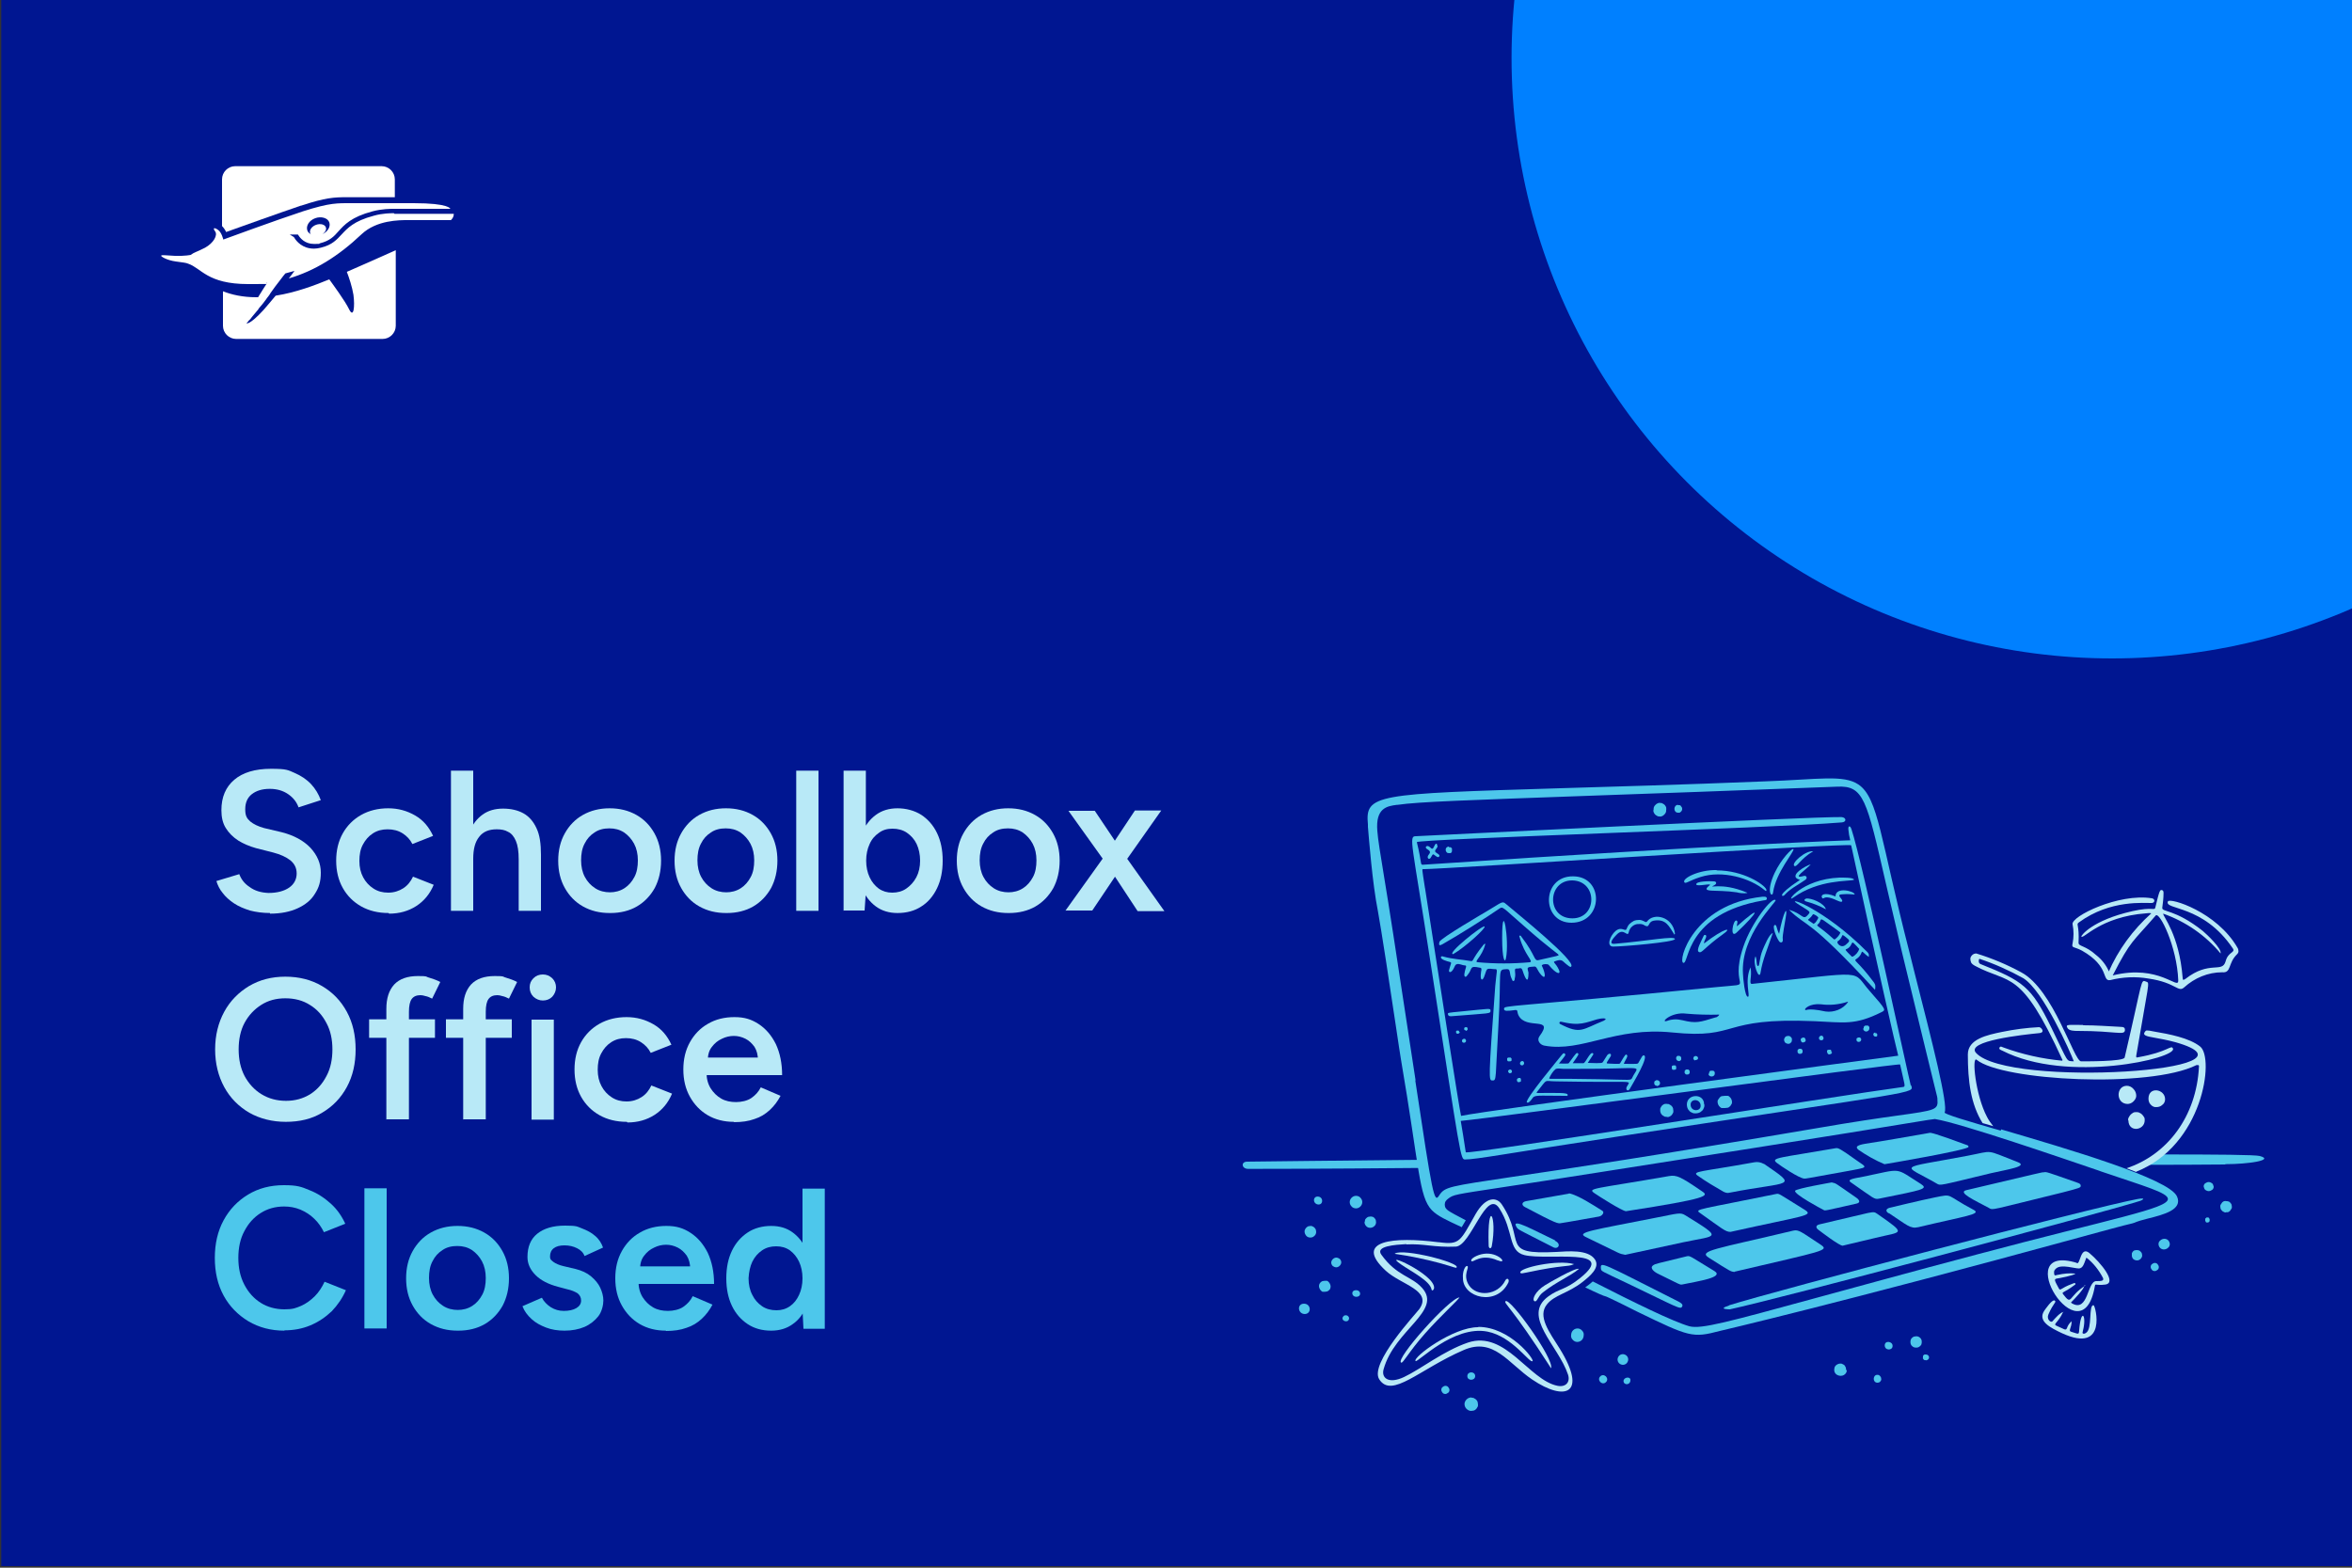 <?xml version="1.0" encoding="UTF-8"?> <svg xmlns="http://www.w3.org/2000/svg" xmlns:xlink="http://www.w3.org/1999/xlink" id="Layer_1" data-name="Layer 1" width="750" height="500" version="1.1" viewBox="0 0 750 500"><rect x="0" y="0" width="750" height="500" fill="#333333" stroke="none"/><defs><style> .cls-1, .cls-2, .cls-3, .cls-4, .cls-5, .cls-6, .cls-7, .cls-8 { stroke-width: 0px; } .cls-1, .cls-3 { fill: #b8e9f7; } .cls-1, .cls-8 { fill-rule: evenodd; } .cls-2 { fill: none; } .cls-9 { clip-path: url(#clippath-1); } .cls-4 { fill: #0080ff; } .cls-5 { fill: #001691; } .cls-6 { fill: #fff; } .cls-7, .cls-8 { fill: #4dc7eb; } </style><clipPath id="clippath-1"><rect class="cls-2" width="750" height="500"></rect></clipPath></defs><rect class="cls-5" x=".4" y="-.5" width="750" height="500"></rect><rect class="cls-2" x=".4" y="-.5" width="750" height="500"></rect><rect class="cls-2" x="330" y="135.5" width="75" height="77.2"></rect><rect class="cls-2" x=".4" y="-.5" width="750" height="500"></rect><g><path class="cls-6" d="M96,65.6c7.8-2.6,10.7-2.7,14.5-2.7h2s13.4,0,13.4,0v-5.7c0-2.3-1.9-4.2-4.2-4.2h-46.7c-2.3,0-4.2,1.9-4.2,4.2v14.9c.5.5,1,1.2,1.3,1.9,4.5-1.6,16.7-6,23.8-8.4"></path><path class="cls-6" d="M100.5,69.6c1.9-.7,4-.1,4.5,1.3.5,1.4-.5,3-2.2,3.8.9-.6,1.4-1.5,1.1-2.2-.3-.9-1.7-1.3-3.1-.8-1.4.5-2.2,1.7-1.9,2.6,0,.2.2.4.4.5-.6-.3-1.1-.7-1.3-1.3-.5-1.5.6-3.2,2.5-3.9M125.6,68c-.9,0-3.6,0-6.4.8-6.4,1.7-8.4,4-10.2,5.9-1.6,1.7-3,3.4-6.7,4.3-.8.2-1.5.3-2.2.3-3.7,0-5.6-2.4-6.2-3.4l-.2-.3-1.3-.8h2.6l.2.3c.5.8,2,2.7,4.9,2.7s1.2,0,1.9-.2c3.2-.8,4.5-2.2,5.9-3.8,1.9-2.1,4.1-4.6,10.9-6.4,3-.8,5.8-.8,6.8-.8h18s-.3-1.8-11.7-1.8h-19.4c-5,0-7.1-.2-15.9,2.6-8.8,2.9-25.4,9-25.4,9,0,0-.5-2.3-1.7-3.1-1.1-.8-1.8-.7-.9.5.9,1.2-.5,3.7-3.2,5.2-2.7,1.4-3.4,1.4-4.6,2.3,0,0-1.8.4-5,.3-3.3-.2-4.1-.3-4.4-.1-.3.2,1.7,1.5,4.7,1.9,2.1.3,3.3.4,3.9.7,4.2,1.4,6.1,6.5,19.1,6.5s4.1-.1,6.1-.4c-.8,1.2-1.8,2.8-2.9,4.6-.2,0-.4,0-.6,0-4.3,0-7.8-.8-10.6-1.9v11c0,2.3,1.9,4.2,4.2,4.2h46.7c2.3,0,4.2-1.9,4.2-4.2v-24.1c-5.2,2.3-11.6,5.2-15.6,6.9.7,1.8,1.7,4.8,2.1,7.3.5,3.7.1,7.7-1.4,4.6-1.3-2.7-5.3-8.1-6.3-9.5-4.4,1.8-10.6,4.2-17.1,5.2-1.3,1.6-2.7,3.2-3.9,4.6-4.5,4.9-5.4,4.2-5.4,4.2.2-.2.5-.5.7-.8,0-.1.2-.2.3-.3.2-.2.4-.4.5-.6.1-.2.3-.3.4-.5.2-.2.3-.4.5-.6.2-.2.3-.4.5-.6.2-.2.3-.4.5-.6.2-.2.4-.4.5-.7.2-.2.3-.4.5-.6.2-.2.4-.5.6-.7.1-.2.3-.3.4-.5.2-.3.4-.5.6-.8.1-.1.2-.3.3-.4.2-.3.4-.6.6-.8,0,0,0,0,0,0,.3-.4.6-.8.8-1.2,1-1.4,2-2.8,2.9-3.9.9-1.2,1.6-2.1,1.8-2.3l2.9-.8s-.7,1-1.8,2.4c8.2-2.4,15.7-7,23.2-14.1,4.8-4.5,11.9-4.5,14.9-4.5h13.6c.2-.2.3-.4.5-.6.3-.5.4-1,.4-1.4h-18.9Z"></path></g><path class="cls-3" d="M91.2,357.8c-4.4,0-8.3-1-11.7-2.9-3.4-2-6.1-4.7-8-8.2-1.9-3.5-2.9-7.5-2.9-12s1-8.5,2.9-12c1.9-3.5,4.6-6.2,7.9-8.2,3.4-2,7.2-3,11.6-3s8.3,1,11.7,3c3.4,2,6,4.7,7.9,8.2,1.9,3.5,2.8,7.5,2.8,12s-.9,8.5-2.8,12c-1.9,3.5-4.5,6.2-7.9,8.2-3.3,2-7.2,2.9-11.6,2.9ZM91.2,351.1c2.9,0,5.4-.7,7.7-2.1,2.2-1.4,3.9-3.3,5.2-5.8,1.3-2.4,1.9-5.3,1.9-8.5s-.6-6-1.9-8.4c-1.3-2.5-3-4.4-5.3-5.8-2.2-1.4-4.8-2.1-7.8-2.1s-5.5.7-7.7,2.1c-2.2,1.4-4,3.3-5.3,5.7-1.3,2.4-1.9,5.3-1.9,8.5s.6,6,1.9,8.5c1.3,2.4,3.1,4.4,5.4,5.8,2.3,1.4,4.9,2.1,7.8,2.1Z"></path><path class="cls-3" d="M117.7,331v-5.9h21v5.9h-21ZM123.2,357.1v-35.3c0-3.4.8-5.9,2.5-7.8,1.7-1.8,4.2-2.7,7.6-2.7s2.3.2,3.5.5c1.3.4,2.5.8,3.6,1.4l-2.6,5.3c-.8-.4-1.5-.7-2.1-.8-.6-.2-1.2-.3-1.6-.3-1.3,0-2.2.4-2.8,1.2-.6.8-.9,2.2-.9,4.1v34.3h-7.1Z"></path><path class="cls-3" d="M142.2,331v-5.9h21v5.9h-21ZM147.7,357.1v-35.3c0-3.4.8-5.9,2.5-7.8,1.7-1.8,4.2-2.7,7.6-2.7s2.3.2,3.5.5c1.3.4,2.5.8,3.6,1.4l-2.6,5.3c-.8-.4-1.5-.7-2.1-.8-.6-.2-1.2-.3-1.6-.3-1.3,0-2.2.4-2.8,1.2-.6.8-.9,2.2-.9,4.1v34.3h-7.1Z"></path><path class="cls-3" d="M173.1,319.1c-1.1,0-2.1-.4-3-1.2-.8-.8-1.2-1.8-1.2-3s.4-2.1,1.2-2.9c.8-.8,1.8-1.2,3-1.2s2.1.4,3,1.2c.8.8,1.2,1.8,1.2,2.9s-.4,2.1-1.2,3c-.8.8-1.8,1.2-3,1.2ZM169.5,357.1v-31.9h7.1v31.9h-7.1Z"></path><path class="cls-3" d="M199.9,357.8c-3.3,0-6.2-.7-8.7-2.1-2.5-1.4-4.5-3.4-5.9-5.9-1.4-2.5-2.1-5.4-2.1-8.7s.7-6.2,2.1-8.7c1.4-2.5,3.4-4.5,5.9-5.9,2.5-1.4,5.4-2.1,8.6-2.1s6,.8,8.6,2.3c2.6,1.5,4.4,3.7,5.7,6.5l-6.6,2.6c-.7-1.4-1.7-2.5-3.1-3.4-1.4-.9-3-1.3-4.8-1.3s-3.3.4-4.7,1.3c-1.4.9-2.4,2.1-3.2,3.6-.8,1.5-1.1,3.2-1.1,5.2s.4,3.7,1.2,5.2c.8,1.5,1.9,2.7,3.3,3.6,1.4.9,2.9,1.3,4.7,1.3s3.4-.5,4.8-1.4c1.4-.9,2.4-2.2,3.1-3.7l6.6,2.6c-1.2,2.9-3.1,5.2-5.6,6.8-2.5,1.6-5.4,2.4-8.6,2.4Z"></path><path class="cls-3" d="M234,357.8c-3.1,0-5.9-.7-8.3-2.1s-4.3-3.4-5.7-5.9c-1.4-2.5-2.1-5.4-2.1-8.7s.7-6.2,2.1-8.7c1.4-2.5,3.3-4.5,5.8-5.9,2.4-1.4,5.2-2.1,8.4-2.1s5.4.7,7.7,2.2c2.3,1.5,4.1,3.6,5.5,6.4,1.3,2.8,2,6.1,2,9.9h-25.1l1-.9c0,2,.4,3.6,1.3,5.1.9,1.4,2,2.5,3.4,3.3,1.4.8,3,1.1,4.7,1.1s3.6-.4,4.9-1.3c1.3-.9,2.3-2,3-3.4l6.3,2.7c-.9,1.7-2,3.2-3.4,4.5-1.4,1.3-3,2.3-4.9,2.9-1.9.7-4.1,1-6.5,1ZM225.7,338.2l-1-.9h18l-1,.9c0-1.7-.4-3.2-1.1-4.3-.8-1.1-1.7-2-2.9-2.6-1.2-.6-2.4-.9-3.7-.9s-2.6.3-3.8.9c-1.3.6-2.3,1.4-3.2,2.6-.9,1.1-1.3,2.6-1.3,4.3Z"></path><g id="area"><g id="vector"><path class="cls-7" d="M709.6,371.3c7.5,0,15.8-1.3,11-2.6-1.4-.4-13.4-.5-32.1-.5l-5,3.3c8.5,0,17.2,0,26.1-.1h0Z"></path><path class="cls-7" d="M397.7,370.5c-2.1,0-1.8,2.3.3,2.3,4.8,0,22,0,55.7-.3v-2.6c-28.9.3-50.1.5-56,.6h0Z"></path></g></g><g id="shells"><path id="vector_2" data-name="vector 2" class="cls-3" d="M662.3,402.9c1.1.3,1.1-5.5,3.9-3.3,3.7,3.1,9,9.6,5.1,10.1-3.1.4-3.1-.5-3.3.5-4.1,23.9-27.8-14.2-5.7-7.4h0ZM664.7,409.9c0,1.1-3.2,4.4-4,5.2-.2.2-.5.3,0,.6,5.3,3,4.8-7.2,7.8-7.1,1.4,0,2.5,0,2.1-1-1.3-2.5-3.1-4.8-5.3-6.5-.9,2.3-1.1,3.8-3.1,3.4-4.2-.8-5.8-.8-6.8.3-.2.2-.4.5-.4.9,0,.3,0,.7.1.9.2.4.7,0,1.1,0,1.8-.4,3.7-.6,5.6-.4-.4.6-5.3,1.5-6,1.6-.9.2-.6.7.7,3.1.5,1,.6-.1,4.2-1.4.3-.1.7-.4,1.1-.2,0,.1,0,.2,0,.3,0,0-.1.2-.2.2-3.6,2.7-4.3,2.2-3.7,3,2.9,3.8,1.5.7,7.1-2.8h0Z"></path><path id="vector_3" data-name="vector 3" class="cls-3" d="M657.9,418.4c-1.6,3.6-3.5,3.9-2,4.5,2.4,1,2.8,1.6,3.2.7.3-.9.8-1.6,1.5-2.2,0,2.3-1.3,3.1,0,3.4,2.7.8,2.2,1.1,2.5-1.6.7-6.1,2.3-3.4,1.1,1.2,0,.3-.3.7,0,.9.3.2.7,0,1-.2,2.1-1.3.7-9,2.4-8.8.6,0,4.6,15.7-10.1,8.9-3.6-1.7-7.9-3.8-5.6-7.2.3-.4,2.5-3.7,3.3-3.2.7.5-.4.7-2,4.4-.7,1.6.8,2.8,1.3,2.2.7-.8,2.5-2.9,3.6-3h0Z"></path></g><g id="detail"><path id="vector_4" data-name="vector 4" class="cls-7" d="M469.3,445.8c.3,0,.6,0,.8.2.3.1.5.3.7.5.2.2.3.4.4.7,0,.3.1.5.1.8,0,.3,0,.6-.2.8-.1.3-.3.5-.5.7-.2.2-.4.3-.7.4-.3,0-.5.1-.8.1-.6,0-1.1-.3-1.5-.7-.4-.4-.6-1-.6-1.5,0-.6.3-1.1.7-1.5.4-.4,1-.6,1.5-.6h0Z"></path><path id="vector_5" data-name="vector 5" class="cls-7" d="M503.1,423.7c.5,0,1.1.3,1.4.7.4.4.6.9.5,1.5,0,.5-.2,1.1-.6,1.5s-.9.6-1.5.6c-.5,0-1.1-.3-1.4-.7-.4-.4-.6-.9-.5-1.5,0-.5.2-1.1.6-1.5s.9-.6,1.5-.6Z"></path><path id="vector_6" data-name="vector 6" class="cls-7" d="M432.4,381.4c.5,0,1.1.2,1.4.6.4.4.6.9.6,1.4s-.2,1-.6,1.4c-.4.4-.9.6-1.4.6s-1.1-.2-1.4-.6c-.4-.4-.6-.9-.6-1.4s.2-1,.6-1.4c.4-.4.9-.6,1.4-.6Z"></path><path id="vector_7" data-name="vector 7" class="cls-7" d="M588.9,437c0,.5-.2,1-.6,1.3-.4.4-.9.5-1.4.5s-1-.2-1.4-.5c-.4-.4-.6-.8-.6-1.3,0-.3,0-.5.1-.8,0-.2.2-.5.4-.7.2-.2.4-.3.6-.4.2-.1.5-.2.8-.2s.5,0,.8.2c.2.1.5.2.6.4s.3.4.4.7c0,.2.1.5.1.8h0Z"></path><path id="vector_8" data-name="vector 8" class="cls-7" d="M419.7,392.9c0,.5-.2,1-.6,1.3-.4.4-.8.5-1.3.5-.5,0-1-.2-1.3-.6-.3-.4-.5-.8-.5-1.3,0-.2,0-.5.2-.7,0-.2.2-.4.4-.6.2-.2.4-.3.6-.4.2,0,.5-.1.7-.1.2,0,.5,0,.7.2.2,0,.4.2.6.4.2.2.3.4.4.6,0,.2.1.5.1.7h0Z"></path><path id="vector_9" data-name="vector 9" class="cls-7" d="M435.2,389.8c0-.2,0-.5.1-.7,0-.2.2-.4.4-.6.2-.2.4-.3.6-.4.2,0,.5-.1.7-.1.2,0,.5,0,.7.1.2,0,.4.2.6.4.2.2.3.4.4.6,0,.2.1.5.1.7,0,.5-.2,1-.6,1.3-.3.3-.8.5-1.3.5-.5,0-1-.2-1.3-.6-.3-.3-.5-.8-.5-1.3Z"></path><path id="vector_10" data-name="vector 10" class="cls-7" d="M709.8,386.7c-.2,0-.5,0-.7-.2-.2,0-.4-.2-.6-.4-.2-.2-.3-.4-.4-.6,0-.2-.1-.5-.1-.7s0-.5.2-.7c.1-.2.3-.4.4-.6.2-.2.4-.3.6-.4.2,0,.5-.1.7,0,.2,0,.5,0,.7.1.2,0,.4.2.6.4.2.2.3.4.4.6,0,.2.1.5.1.7s0,.5-.2.7c-.1.2-.3.4-.4.6-.2.2-.4.3-.6.4-.2,0-.5.1-.7,0Z"></path><path id="vector_11" data-name="vector 11" class="cls-7" d="M422.5,412c-.2,0-.5,0-.7,0-.2,0-.4-.2-.6-.4-.2-.2-.3-.4-.4-.6-.1-.2-.2-.5-.2-.7,0-.2,0-.5.1-.7s.2-.4.4-.6c.2-.2.4-.3.6-.4.2,0,.5-.1.7-.1.2,0,.5,0,.7,0s.4.2.6.4c.2.2.3.4.4.6.1.2.2.5.2.7,0,.2,0,.5-.1.7,0,.2-.2.4-.4.6-.2.2-.4.3-.6.4-.2,0-.5.1-.7.1h0Z"></path><path id="vector_12" data-name="vector 12" class="cls-7" d="M691.9,396.8c0,.5-.2.9-.6,1.2-.3.3-.8.5-1.3.5-.5,0-.9-.2-1.2-.5-.3-.3-.5-.8-.5-1.2,0-.5.2-.9.6-1.2.3-.3.8-.5,1.3-.5.5,0,.9.2,1.2.5.3.3.5.8.5,1.2Z"></path><path id="vector_13" data-name="vector 13" class="cls-7" d="M683.1,400.4c0,.4-.2.8-.5,1.1s-.7.5-1.1.5c-.4,0-.8-.1-1.2-.4-.3-.3-.5-.7-.5-1.1,0-.2,0-.4,0-.7,0-.2.2-.4.3-.6.2-.2.3-.3.5-.4.2,0,.4-.1.7-.1.2,0,.4,0,.7.1.2,0,.4.2.6.4.2.2.3.3.4.6,0,.2.1.4.1.7h0Z"></path><path id="vector_14" data-name="vector 14" class="cls-7" d="M517.5,435.3c-.4,0-.9-.2-1.2-.5-.3-.3-.5-.7-.5-1.2,0-.4.2-.9.5-1.2.3-.3.7-.5,1.2-.5.4,0,.9.2,1.2.5.3.3.5.7.5,1.2,0,.4-.2.9-.5,1.2-.3.3-.7.5-1.2.5Z"></path><path id="vector_15" data-name="vector 15" class="cls-7" d="M611,426.2c.2,0,.5,0,.7.1s.4.2.6.4c.2.2.3.3.4.6s.1.4.1.7,0,.4-.1.7c0,.2-.2.4-.4.6-.2.2-.4.3-.6.4s-.4.1-.7.1c-.2,0-.5,0-.7-.1s-.4-.2-.6-.4c-.2-.2-.3-.3-.4-.6s-.1-.4-.1-.7,0-.4.1-.7.2-.4.4-.6c.2-.2.4-.3.6-.4.2,0,.4-.1.7-.1Z"></path><path id="vector_16" data-name="vector 16" class="cls-7" d="M416.1,419.1c-2.3,0-2.6-3.3-.3-3.3s2.5,3.2.3,3.3Z"></path><path id="vector_17" data-name="vector 17" class="cls-7" d="M427.7,402.6c0,.4-.2.8-.5,1.1s-.7.5-1.1.5c-.4,0-.8-.2-1.1-.4-.3-.3-.5-.7-.5-1.1,0-.4.2-.8.5-1.1.3-.3.7-.5,1.1-.5s.8.2,1.1.4c.3.3.5.7.5,1.1Z"></path><path id="vector_18" data-name="vector 18" class="cls-7" d="M702.7,378.4c0-.4.2-.8.5-1s.7-.4,1.1-.4c.4,0,.8.2,1.1.4.3.3.4.7.5,1.1,0,.4-.2.8-.5,1s-.7.4-1.1.4c-.4,0-.8-.2-1.1-.4-.3-.3-.4-.7-.5-1.1Z"></path><path id="vector_19" data-name="vector 19" class="cls-7" d="M511.2,438.6c.3,0,.7.2.9.4.2.2.4.6.4.9s-.1.7-.4.9c-.2.3-.6.4-.9.4-.3,0-.7-.2-.9-.4-.2-.2-.4-.6-.4-.9s.1-.7.4-.9c.2-.3.6-.4.9-.4Z"></path><path id="vector_20" data-name="vector 20" class="cls-7" d="M460.9,442c.3,0,.7.1.9.4.2.2.4.6.4.9,0,.3-.1.7-.4.9s-.6.4-.9.4-.7-.1-.9-.4c-.2-.2-.4-.6-.4-.9,0-.3.1-.7.4-.9.2-.2.6-.4.9-.4Z"></path><path id="vector_21" data-name="vector 21" class="cls-7" d="M687.1,402.8c.3,0,.7.1.9.4.2.2.4.6.4.9s-.1.7-.4.9c-.2.2-.6.4-.9.4s-.7-.1-.9-.4c-.2-.2-.4-.6-.4-.9s.1-.7.4-.9c.2-.2.6-.4.9-.4Z"></path><path id="vector_22" data-name="vector 22" class="cls-7" d="M421.6,383c0,1.7-2.5,1.5-2.6-.2,0-1.7,2.6-1.5,2.6.2Z"></path><path id="vector_23" data-name="vector 23" class="cls-7" d="M603.5,429.3c0,1.5-2.5,1.5-2.5-.2s2.6-1.3,2.5.2Z"></path><path id="vector_24" data-name="vector 24" class="cls-7" d="M470.4,438.9c0,1.5-2.5,1.6-2.5,0,0-1.6,2.5-1.6,2.5,0Z"></path><path id="vector_25" data-name="vector 25" class="cls-7" d="M598.6,441c-1.6-.1-1.4-2.7.2-2.5.3,0,.6.2.8.5.2.2.3.6.3.9,0,.3-.2.6-.4.8-.2.2-.5.3-.8.3Z"></path><path id="vector_26" data-name="vector 26" class="cls-7" d="M432.5,413.6c-1.6,0-1.8-2.1-.1-2.1s1.8,2.1.1,2.1Z"></path><path id="vector_27" data-name="vector 27" class="cls-7" d="M519.9,440.2c0,1.6-2.1,1.7-2.2.3,0-1.3,2.3-1.6,2.2-.3Z"></path><path id="vector_28" data-name="vector 28" class="cls-7" d="M430.2,420.4c-.1,1.7-2.3,1-2.1,0,0-.3.2-.5.4-.7.2-.2.5-.2.7-.2.3,0,.5.1.7.3.2.2.3.4.3.7h0Z"></path><path id="vector_29" data-name="vector 29" class="cls-7" d="M614.1,433.8c-.1,0-.2,0-.4,0-.1,0-.2-.1-.3-.2,0,0-.1-.2-.2-.3s0-.2,0-.4c0-.1,0-.2,0-.4,0-.1.1-.2.2-.3,0,0,.2-.1.3-.2.1,0,.2,0,.4,0,1.3,0,1.5,1.8-.1,1.9h0Z"></path><path id="vector_30" data-name="vector 30" class="cls-7" d="M704.6,389.1c0,.1,0,.2,0,.3,0,0,0,.2-.2.3,0,0-.2.1-.2.2,0,0-.2,0-.3,0s-.2,0-.3,0c0,0-.2,0-.2-.2,0,0-.1-.2-.2-.3,0,0,0-.2,0-.3,0-.1,0-.2,0-.3,0,0,0-.2.2-.3,0,0,.2-.1.2-.2,0,0,.2,0,.3,0s.2,0,.3,0c0,0,.2.1.2.2,0,0,.1.2.2.3,0,0,0,.2,0,.3Z"></path></g><g id="drink"><path id="vector_31" data-name="vector 31" class="cls-3" d="M672.3,310.2c3.1-7.2,7.8-13.6,13.7-18.9-.6-.2-1.1,0-1.7,0-14.6,1.1-20,8.4-20.6,7.4-.2-.2,3.4-5.2,16.3-8.1,6.6-1.5,7,0,7.3-1.2,1.3-5.5,1.5-5.7,2.1-5.5.5.1.5.6.5,1,0,1.6-.2,3.1-.4,4.6-.2,1.5,3.9.3,12.9,7.4,1.3,1.1,6.1,5.6,5.7,7.2-4.8-5.8-11.2-10.2-18.3-12.7-.2.8,5.1,6.5,6.2,20.5,0,.8.3.7.9.3,7.7-6,11.7-1.7,12.8-5.6.8-3.1,3.2-2.7,2.3-4.1-9.5-14.1-22-12.2-20.7-15,.6-1.3,15.6,3.3,22.2,14.8.2.3.3.7.3,1.1,0,.4-.2.7-.5,1-2.9,2.8-1.7,6-4.7,5.7-4.5,0-8.8,1.8-12.1,4.8-2,1.8-2.5-1.5-11.4-2.8-4.1-.7-8.2-.5-12.2.5-2.8.4,0-4.3-9-9.4-2.6-1.4-3.4-.7-3-2.3.4-2,.4-4.1,0-6.1-.6-2.5,14.7-10,25.3-8.3,1.1.2,1,1.5-.1,1.5-2.1.1-13.1-1.2-23.2,6.2-1,.7.2.6-.1,6.5,0,1.2,2.2.8,5.6,3.9,1.8,1.4,3.3,3.3,4.2,5.5h0ZM673.7,311.1c14.9-3.7,21,4.9,20.9,1.6-.4-10.8-6-22.1-7.2-20.7-7.4,8.6-7.8,7.6-13.7,19.1h0Z"></path><path id="vector_32" data-name="vector 32" class="cls-3" d="M657.7,338.1c-13.5-29.5-16.7-24-28-30.1-.4-.2-.8-.5-1.1-.9-.2-.4-.3-.9-.3-1.3,0-.5.3-.9.6-1.2.3-.3.8-.5,1.3-.5,4.9,1.5,9.7,3.5,14.3,6,10.4,5.5,16.8,28.4,19.1,28.4,1.2,0,13.5.1,13.9-1.2,6-25.5,5-24.9,6.9-24.2,1.2.4.8,0-3.2,23.6-.1.7.2.6.6.5,9.7-1.7,10.5-4.1,11.1-2.8,1.6,3.1-33.7,11.3-54.4.7-.4-.2-1.2-.4-.9-1s.9-.1,1.3,0c6,2.2,12.3,3.6,18.7,4.2h0ZM661.3,338.5c-1.1-2.9-9.7-22.5-16.1-26.5-4.5-2.5-9.2-4.6-14-6.2-.1.1-.2.3-.2.4,0,.2,0,.3,0,.5s0,.3.2.5c0,.1.2.2.4.3,13.5,5.4,16.1,7.1,22.5,20.2,5.8,11.8,4.6,10.6,7.3,10.8h0Z"></path><path id="vector_33" data-name="vector 33" class="cls-3" d="M664.3,327c4,0,7.9.3,11.8.5,1.2,0,1.5.3,1.5,1-.1,1.9-2.5.3-15.1.3-.9,0-2.7,0-3.2-.9-.8-1.3.3-1,4.9-1h0Z"></path><g id="group"><path id="vector_34" data-name="vector 34" class="cls-3" d="M678.5,352.1c-3.9,0-3.8-5.8-.3-5.8.8,0,1.6.4,2.1,1,.6.6.9,1.4.9,2.2,0,.7-.4,1.3-.9,1.8-.5.5-1.2.8-1.9.8h0Z"></path><path id="vector_35" data-name="vector 35" class="cls-3" d="M685.1,350.4c0-4,5.3-3.1,5.3.2,0,.7-.3,1.4-.9,1.8-.5.5-1.2.7-1.9.7-.3,0-.7,0-1-.2-.3-.1-.6-.4-.8-.6-.5-.5-.7-1.2-.7-1.9Z"></path><path id="vector_36" data-name="vector 36" class="cls-3" d="M678.6,357.4c0-.3,0-.7.2-1s.3-.6.6-.9c.2-.2.5-.4.8-.6s.7-.2,1-.2.7,0,1,.2c.3.1.6.3.9.6.2.2.4.5.6.8s.2.7.2,1c0,3.3-5.2,4-5.2,0h0Z"></path></g><path id="Subtract" class="cls-1" d="M681.2,373.7c21.3-8.4,25-36.2,20.4-39.9-3.5-2.8-10-4-14.7-4.8-.6-.1-1.1-.2-1.6-.3,0,0-.1,0-.2,0-.3,0-.7-.2-1,.2-1.1,1.3.2,1.6,3.1,2.1,1.7.3,3.9.7,6.5,1.4,32,9.1-53.4,14.7-63.6,3.4-3.4-3.8,15.1-5.8,20.2-6.3h0c2-.2.6-1.9-.1-1.9-3.9.2-7.8.7-11.7,1.5h0c-4.9,1-11,2.3-11,7.2,0,8.4.9,15.8,4.7,21.9,1.1.3,2.2.6,3.4,1-.8-1-1.5-2-2-3-3.7-7-4.9-19.5-3.3-18.2,8.1,6.7,55.1,9.2,70.1,1.7,0,0,.2,0,.3,0,.1,0,.2,0,.3,0,0,0,.2.1.2.2,0,0,0,.2,0,.3-.8,15.9-10.1,28.1-23.1,32.4,1.1.4,2.1.8,3.1,1.2h0Z"></path></g><g id="u"><path id="Subtract_2" data-name="Subtract 2" class="cls-8" d="M638.1,360.2c21.1,6.2,53.6,15.7,56.1,21.4,1.9,4.2-4.2,5.8-9.5,7.1-.8.2-1.5.4-2.2.6-.4.1-.8.3-1.2.4-.5.2-.9.4-1.4.5-2.3.5-10.3,2.7-14,3.7-1.1.3-1.8.5-1.8.5-78.6,21.5-115.7,30.1-115.7,30.1-8.7,2.3-9.7,1.9-26.2-6.1,0,0-10.3-5.2-10.4-5,0,.1-2.6-1-6.3-2.8.9-.6,1.7-1.3,2.4-1.9,13.3,6.8,25.8,12.9,30.8,14.3,3.8,1,12.4-1.4,41-9.2,12.6-3.4,29.1-8,50.7-13.7,43.2-11.5,60.9-14.6,60.9-17.7,0-2-7.6-4.1-20.5-8.5-.5-.2-1-.3-1.7-.6-10.6-3.6-43.9-15.1-52.1-16.4-.1,0-.2,0-2.2.3-5.6.9-26.2,4.4-105.5,16.8-14,2.2-23.7,3.7-30.4,4.7-15.1,2.3-15.4,2.3-17.1,3.6-.3.2-.6.5-.8.8-.2.3-.3.7-.3,1.1,0,.4.1.8.3,1.1.2.3.5.6.8.8.7.5,2.7,1.6,5.6,3.1-.5.8-.9,1.6-1.3,2.2-.2-.1-.4-.2-.4-.2-4.5-2.1-7.2-3.3-9.1-5.2-4.2-4.4-3.9-13.2-9.9-48.3-.2-1.1-.8-5.2-1.6-10.5-1.8-12.2-4.7-31.1-5.7-36.5-1.8-9-2.9-23.5-3.2-27,0-.4,0-.7,0-.7-.9-9.7,2.1-9.8,61.3-11.6,16.9-.5,38.3-1.1,65.5-2.2,16.9-.6,24.8-2.2,29.6,1,6.4,4.3,7,17.4,16.2,53.2.6,2.5,1.3,5.1,1.9,7.6,5.4,21.2,10.6,41.5,9.4,43.8-.3.5,7.4,2.8,17.9,5.8ZM451.3,344.6c5.5,36.5,6,39.3,7.6,36.7,1.8-2.8,3.1-2.9,23.7-6,16.4-2.4,45.2-6.7,96.3-15.4,12.1-2.1,20.4-3.3,26.2-4.1,12.2-1.7,13-1.8,12.7-5.2,0-.5,0-.6-.8-3.7-1.1-4.5-3.8-15.5-10.5-43.2-2-8.5-3.7-15.7-5.1-21.8-6.2-27.1-7.1-31.4-15.6-31-33.5,1.3-59.3,2.2-79,2.9-38.7,1.4-54.5,1.9-61.2,2.9,0,0-.1,0-.2,0-3.1.4-6.8,1-6.2,8.3.2,2.7.9,7,2.2,14.9.8,4.7,1.7,10.6,2.9,18.2,3,19.6,5.3,34.8,7.1,46.5h0Z"></path><path id="vector_37" data-name="vector 37" class="cls-7" d="M518.2,400.2c-2.3-.5-.2.3-12.6-5.7-3-1.5,2.1-2.1,22.3-6.1,7.2-1.4,7.9-1.8,9.5-.8,12.3,7.6,10.2,6.3-.6,8.6,0,0-18.1,3.9-18.5,4h0Z"></path><path id="vector_38" data-name="vector 38" class="cls-7" d="M553.1,405.7c-1.3-.2-1,0-8.1-4.5-3.8-2.3,2.2-2.8,26.8-8.7,1.8-.4,2.4.3,8.8,4.5,2.8,1.9,1,1.9-27.5,8.6Z"></path><path id="vector_39" data-name="vector 39" class="cls-7" d="M518.5,386.3c-1.2,0-9-5-10-5.7-2.5-1.7-.3-1.3,23.7-5.5,2.4-.4,3.6.1,10.6,4.9,2.1,1.4,2.2,2.2-24.3,6.3h0Z"></path><path id="vector_40" data-name="vector 40" class="cls-7" d="M551.8,392.9c-1.6,0-2.6-1-9.8-6.1-1.7-1.2,0-1,24.4-6,1-.2.7-.1,9,5,3.2,2,.1,1.8-23.6,7.1h0Z"></path><path id="vector_41" data-name="vector 41" class="cls-7" d="M651.7,373.9c.9-.2.7-.2,10.7,3.3.6.2,1.1.4,1.1,1s-.3.7-5.7,2.1c-23.4,5.7-22.2,5.8-23.7,4.9-4.3-2.3-10-4.9-7.1-5.6,24.7-5.8,23.9-5.7,24.7-5.7Z"></path><path id="vector_42" data-name="vector 42" class="cls-7" d="M600.9,371.3c-2.9-1.2-5.7-2.8-8.3-4.6-1.8-1.5,1.7-1.8,4-2.2.5,0,17.2-2.9,18.8-3.2,1.1-.1,10.4,3.4,11.5,3.8.3.1.9.2.8.7-.1,1-26.6,5.5-26.7,5.5h0Z"></path><path id="vector_43" data-name="vector 43" class="cls-7" d="M643.3,370.6c3.8,1.4-3.3,2.4-8.5,3.6-16.6,4-16,4-17.2,3.3-11-6.4-13.3-4.5,9.9-8.9,8.5-1.6,5.2-2.1,15.8,2Z"></path><path id="vector_44" data-name="vector 44" class="cls-7" d="M551.4,416.3c14.3-4.5,115.8-31.2,130.3-33.9,2.9-.5,1.4.4.8.6-13.1,4.1-115.9,31.4-130.9,34.6-.2,0-4.1,0-.3-1.2Z"></path><path id="vector_45" data-name="vector 45" class="cls-7" d="M562.5,371.2c11.2,7.7,8.5,5.4-11,9.2-.6.2-1.3,0-1.9-.3-2.8-1.6-5.5-3.2-8.2-5.1-2.1-1.5,1-1.2,18-4.3,1-.2,2.1,0,3,.5h0Z"></path><path id="vector_46" data-name="vector 46" class="cls-7" d="M602.3,387c-1.2-.7-.9-1.5.3-1.8,0,0,10.4-2.5,14.4-3.3,6-1.2,3.1-.9,12.4,4,2.5,1.4-2.6,1.9-17.7,5.5-2.6.6-3.6-.7-9.4-4.5Z"></path><path id="vector_47" data-name="vector 47" class="cls-7" d="M575.3,375.9c-1.8-.2-7.4-4-8.7-5-2.2-1.7,1.1-1.6,18.8-4.7.8-.1,1.3.1,6.5,3.8,3.7,2.6,4.2,2.2-3.3,3.6-13.3,2.4-12.5,2.3-13.3,2.3h0Z"></path><path id="vector_48" data-name="vector 48" class="cls-7" d="M500.3,380.6c2.8.5,8,3.9,10.7,5.6.7.5-.1,1.6-1.1,1.8-11.3,2-10.7,1.9-12.1,2.1-1,.2-1.3.3-11.5-5.1-1.2-.6-1.1-1.6.3-1.9l13.7-2.4Z"></path><path id="vector_49" data-name="vector 49" class="cls-7" d="M612.5,377.6c2.4,1.6,1.1,1.8-13.3,4.7-1.6.3-1.5,0-9-5.2-1.5-1,1.4-1.3,3.9-1.8,12.8-2.6,9.8-3.1,18.4,2.3h0Z"></path><path id="vector_50" data-name="vector 50" class="cls-7" d="M536.3,409.7c-.9,0-.3.1-7.5-3.4-1.1-.5-2.9-1.8-1.7-2.7.8-.6,1-.5,10.7-2.9,1.2-.3,1.1,0,8.9,4.7,3.2,2-5.1,3.2-10.4,4.3h0Z"></path><path id="vector_51" data-name="vector 51" class="cls-7" d="M584.3,377.2c1.2.2.7,0,7.5,4.7,1.2.8,1.6,1.7.1,2-10.2,2.3-9.9,2.3-10.4,2-1-.5-9.4-5-9.1-6.1.2-.7,11.8-2.7,11.8-2.7h0Z"></path><path id="vector_52" data-name="vector 52" class="cls-7" d="M518.5,409.1c-8-3.8-7.9-3.6-8-4.5-.2-2.4.1-1.9,23.5,9.9,2.1,1,2.8,1.5,2.4,2.2-.5,1.1-1.4.3-17.9-7.6h0Z"></path><path id="vector_53" data-name="vector 53" class="cls-7" d="M495.8,395.7c2.3,1.1,1,2.9-.5,2.1-11.5-5.9-11.2-5.5-11.8-6.6-1.6-2.9,5.6,1.2,12.4,4.4Z"></path><path id="vector_54" data-name="vector 54" class="cls-7" d="M609.3,346.2c-.9-3.4-15.6-71.9-18.9-81.7-.4-1.3-1.1-1.2-1,0,.1,1.2.3,2.3.6,3.5,0,0-37.7,1.2-136.3,7.8-.9,0-.2-.3-1.9-7.2-.2-1,114.1-4.5,135.5-6.3,1.6-.1,1.5-1.6-.1-1.7-9.5-.2-135.7,6.1-135.7,6.1-2.4,0-1.3,1.6,4.6,39.9,9.8,63.4,9.6,63.2,11.1,63.2,3.5,0,13.3-1.9,48.6-7.3,98.1-15,94.4-13.6,93.6-16.4ZM454.4,283.3c-1-6.7-1.1-6.1-.3-6.1,4.3.1,136-8.5,136.2-7.6,8.8,40.6,14.2,64.1,15,67.1-6,.8-131.8,17.5-139.4,19.2-.6-2.3-7-43.8-11.5-72.7h0ZM606.7,346.7c-18.9,2.5-139.2,21.8-139.3,20.8-.7-4.6-1-6.5-1.6-10,10.1-.9,140-18.5,140.1-18,1.5,6.9,1.9,7.1.8,7.2h0Z"></path><path id="vector_55" data-name="vector 55" class="cls-7" d="M531.3,258.3c0,.3,0,.6-.1.8-.1.3-.3.5-.5.7-.2.2-.4.4-.7.5-.3.1-.5.2-.8.1-.3,0-.6,0-.8-.2-.3-.1-.5-.3-.7-.5-.2-.2-.3-.5-.4-.7s-.1-.6,0-.8c0-.3,0-.6.1-.8.1-.3.3-.5.5-.7.2-.2.4-.4.7-.5.3-.1.5-.2.8-.1.3,0,.6,0,.8.2.3.1.5.3.7.5.2.2.3.5.4.7,0,.3.1.6,0,.8Z"></path><path id="vector_56" data-name="vector 56" class="cls-7" d="M458.4,269.7c.1,1-1.4,1.5-.5,2.2.7.5,1.4.8,1,1.3-.3.5-1.1-.2-1.5-.5-.6-.5-.6,0-1.2.9-.4.6-1.1.3-.9-.5.2-.7,1.5-1.3-.1-2.2-1.2-.6-.2-1.7.9-.6.9,1,1-.1,1.5-.9.3-.5.7-.4.7.3Z"></path><path id="vector_57" data-name="vector 57" class="cls-7" d="M535.1,256.8c.2,0,.3,0,.5,0,.2,0,.3.1.4.3.1.1.2.3.3.4s.1.3.1.5,0,.3-.1.5-.2.3-.3.4c-.1.1-.3.2-.4.3-.2,0-.3,0-.5,0-1.6,0-1.5-2.5,0-2.5Z"></path><path id="vector_58" data-name="vector 58" class="cls-7" d="M462,270.2c.1,0,.3,0,.4,0,.1,0,.3.1.4.2.1,0,.2.2.2.3,0,.1,0,.3,0,.4s0,.3,0,.4-.1.3-.2.4c0,.1-.2.2-.3.2-.1,0-.3,0-.4,0-.3,0-.6,0-.8-.3-.2-.2-.3-.5-.3-.7s0-.6.3-.8c.2-.2.5-.3.7-.3Z"></path><path id="vector_59" data-name="vector 59" class="cls-7" d="M463,324.1c-.3,0-1.2.2-1.3-.7,0-.4,0-.4,4.2-.8,9.3-.9,9.3-1.1,9.4-.3,0,1.1-.1.8-12.3,1.8Z"></path><g id="group_2" data-name="group 2"><path id="vector_60" data-name="vector 60" class="cls-7" d="M490.1,348.6c6.5,0,9.8-.2,9.8.6,0,.5-.4.3-.7.3-9.5,0-9.8-.4-10.7,1-.3.4-1.1,1.5-1.6,1.1-.9-.7,10.4-14.2,11-15,.3-.3.6-.9,1-.6.6.4.2.7-1.8,3.2,3.5,0,2.9.2,3.5-.6,1.9-2.6,2.1-2.9,2.5-2.7.5.3.2.6-1.6,3.2,1.1,0,2.3,0,3.4,0,.7,0,2.1-3.7,3-3.2.4.3.3.2-1.6,3.1,5,.2,4.6,0,4.9-.4,1.4-2.2,1.4-2.3,1.7-2.4.6-.3,1,0,.7.7-1.2,1.9-1.6,2.3-.9,2.3,4.1.2,3.8.2,4.1-.4,1.4-2.4,1.6-2.6,1.9-2.4.7.4-.5,1.7-.9,2.9,4.6,0,4.4.2,4.8-.6,1.1-1.9,1.1-2.1,1.6-2.1,1.7.3-3.3,8.6-4.5,10.7-.5.9-1.4.4-1-.6,1.2-2.5,3.8-1.3-22.3-1.8-4.4,0-2.6-1.2-6.4,3.5h0ZM501.7,340.9c-1,0-2.1,0-3.1,0-.9,0-1.9-.3-2.6.1-.9.8-1.5,1.8-2,2.9.2.4,0,0,15.7.3,10.7.2,10.3.5,10.8-.5,2.1-4.4,5-2.7-18.8-2.8h0Z"></path><path id="vector_61" data-name="vector 61" class="cls-7" d="M501.1,294.3c-9.7,0-9.6-14.9.5-14.8,10,0,9.7,14.8-.5,14.8ZM501.4,292.9c8,0,8.1-11.9,0-12.1-8-.1-8.4,12.1,0,12.1Z"></path><path id="vector_62" data-name="vector 62" class="cls-7" d="M534,298.2c-1.8-2.8-2.7-5.1-6.4-4.6-2.4.3-1.3,2.5-3.1,1.6-.4-.3-.9-.5-1.5-.5s-1.1,0-1.6.2c-.5.2-.9.5-1.3.9-.3.4-.6.9-.7,1.4-.4,2.1-1.5-1.5-3.8.8s-2.2,3.2-.6,3c10.5-.9,19-2.6,19.1-1.5,0,1-16.7,2.4-19.7,2.4-2.3,0-1-3.5.8-5,2-1.6,3.1.5,3.5-.7.2-.5.5-1.1.9-1.5.4-.4.9-.7,1.4-1,.5-.2,1.1-.3,1.7-.3.6,0,1.1.2,1.7.5.3.2.5.3.8,0,2.1-2.9,8.2-1.6,8.9,3.8,0,.1,0,.2-.2.4h0Z"></path><g id="group_3" data-name="group 3"><path id="vector_63" data-name="vector 63" class="cls-7" d="M473.6,301.2c-1.1,4.2-3.9,5.6-2.3,5.7,5.5.5,11,.5,16.5,0,1.4-.2-1.7-2.3-3.2-7.9,0-.2-.3-.4,0-.6.3-.1.4.2.5.3,4.9,6.4,3.9,7.9,5.6,7.5,6.3-1.4,6.3-1.4,6.3-1.6,0-.4-2-1.3-11.3-9.5-6.6-5.7-6.4-6.1-7.6-5.3-3.7,2.6-13.4,8.7-18.2,11.4-.9.5-1.2.3-.9-.8.4-1.2,14.5-9.4,15-9.7,4.8-2.8,5-3.5,6.2-2.4,3.5,3,22.6,18.3,20.8,20-.3.3-.9-.3-1.3-.6-1.6-1.2-1.5-2-3.9-1.1-.8.3.3.5,1.3,2.7.7,1.5-.6,1.7-3.3-1.6-.3-.2-.7-.2-1.1-.2-.4,0-.7.1-1,.3-.1.2,0,.4.1.5,1,2.2,1.2,4.2-.2,2.8-1.7-1.8-1.4-3.1-2.6-2.8-.6.1-1.3,0-1.7.3-.4.3,0,1,.1,1.6,0,3.7-.9,2.4-1.9-.7-.4-1.2-1-.5-1.7-.6-1.4-.1-.2,1.1-.8,3.3,0,.2,0,.6-.4.7-.3,0-.4-.3-.5-.6-1-1.9-.2-3.3-1.7-3.2-3.1.2-1.5-.2-2.6,18.2-1,16.7-.5,17.4-1.9,17.3-1.2,0-1.3,0,.9-30.1.4-4.9,1-5.5-.2-5.4-.8,0-1.7-.3-2.3,0-.6.3-1,3.5-1.8,3.3-.6-.2-.2-2.7-.1-3.1,0-.7-.2-.6-.7-.7-3.2-.7-2.1.4-3.6,2.2-.3.3-.5.9-.9.7-.3-.1-.3-.7-.2-1.1.3-1.9,1-2.5,0-2.5-.6,0-1.6-.6-2.4-.4s-.7,1.2-1.6,2.2c-.7.7-1.1.2-.9-.4.5-2,1-2.3.2-2.5s-3.1-.8-2.8-1.6c.1-.3.6-.2.8-.1,2.8.8,5.8.9,8.6,1.4,1.1.2.2-.3,4.1-5.1,0-.1.2-.2.3-.3.1,0,.3-.1.4-.1h0Z"></path><path id="vector_64" data-name="vector 64" class="cls-7" d="M463.4,304.3c-2.4.1,9.4-9.4,10-8.8.5.5-6.2,6.6-10,8.8Z"></path><path id="vector_65" data-name="vector 65" class="cls-7" d="M479,299.1c0-12.9,2.4.9,1.2,6.6-.3,1.5-1.2.5-1.2-6.6Z"></path></g><g id="group_4" data-name="group 4"><path id="vector_66" data-name="vector 66" class="cls-7" d="M558.2,308.6c.6,2.8-.7,5.3.5,5.2,38-4,31.3-4.6,37.7,2.5,5.2,5.9,4.9,5.8,3.6,6.5-8.6,4.3-12,3.3-21.3,2.9-30.6-1.3-23.9,5.8-45.4,3.6-18.4-1.9-28.8,6.4-40.8,4.2-1.3-.2-2.6-1.6-1.6-3,4.9-6.6-4.3-1.8-6.7-6.7-.6-1.2.1-1.9-1.5-1.6-2.2.3-3.1.3-3.1-.4,0-1.3,0-.3,68-7,13-1.3,3.5,1.3,8.3-12.8,2.6-7.8,9.3-16.2,10.3-14.9.4.5-11.3,11.2-10.4,23.6,0,1,.6,7.4,1.6,7.2.8-.2-1.2-5,.8-9.4h0ZM548.2,323.6c-3.5.1-7,0-10.4-.3-5-.7-8.6,3.1-6.2,2.3,1.6-.6,3.3-.6,4.9-.2,4.4,1.1,5.6.6,10.5-.9.2,0,.5-.1.7-.3.2-.1.4-.3.5-.5h0ZM511.6,325.4c.6-.2.5-.6-.2-.6-3,0-5.5,2.1-9.9,1.7-3.2-.3-4-1-4.2-.4-.1.2,0,.4.2.5,6.6,3.4,7,1.7,14-1.1ZM589.2,319.5c-2.8.9-5.7,1.2-8.6.8-3.5-.3-5.2,1.4-5,1.7.4.6,0-.8,6.5.6,1.4.2,2.7,0,4-.5,1.3-.5,2.4-1.4,3.2-2.5Z"></path><path id="vector_67" data-name="vector 67" class="cls-7" d="M570.6,290.2c4.1,1.2,4.3,3.3,5.7,1.8,1.3-1.4,1.1-1-3.2-3.8-4-2.6,8.4,1.4,22.3,15.4.2.2.4.4.5.7,0,.3.1.6,0,.9-.6-.4-1.2-.9-1.7-1.4-.9-.9-.1.7-2.3,2.1-1,.6.5.5,5.7,7.5.2.3.4.7.4,1.1,0,.4,0,.8-.1,1.2-21.7-23.5-21.5-19.7-27.4-25.5h0ZM586.9,297.5c0-.2-4.8-3.5-5.3-3.9-1.5-1-.7.2-1.9,1.2-.7.6,0,.2,5,4.7,0,0,.1.1.2.1,0,0,.2,0,.2,0,.8-.6,1.4-1.3,1.8-2.2h0ZM592.9,302.7c-.5-.6-1.1-1.2-1.7-1.8-1-1-.4,1-2.4,1.8-.5.2-.4.3,1.4,2.1.2.2.3.4.6.3,1-.5,1.8-1.5,2.1-2.5h0ZM586,300.3c-.5.3,1,2.4,2.6,1,1.4-1.2,1.4-1.3,0-2.4-1.9-1.5-.4-.1-2.7,1.4ZM578.4,294.6c.6-.3.9-.9,1.4-1.8.2-.4-1.3-1.2-1.5-1.2-.4-.1,0,.2-1.5,1.5-.4.4-.6.1,1.6,1.6h0Z"></path><path id="vector_68" data-name="vector 68" class="cls-7" d="M562.1,286c.6,0,1.3-.1,1.3.6,0,.6-.7.5-1.2.6-24.9,4.3-23.5,20.2-25.4,19.9s2.9-18.7,25.2-21.1Z"></path><path id="vector_69" data-name="vector 69" class="cls-7" d="M547.4,277.6c8.6,0,15.1,4.5,15.8,6,.2.5,0,.8-.5.3-4.7-3.9-13.5-6.4-20.4-4.2-3.8,1.2-4.8,2.3-5.2,1.7-.8-1.2,4.5-4,10.3-3.9Z"></path><path id="vector_70" data-name="vector 70" class="cls-7" d="M591.2,280.6c-1.8.6-11.1-.2-19.4,5.7-2.6,1.9,2.5-5.9,14.8-6.4.8,0,4.6-.1,4.6.7Z"></path><path id="vector_71" data-name="vector 71" class="cls-7" d="M557.2,284.8c-1.1.2-2.3.1-3.4-.2-6.6-1-11.8.3-8.7-2.2,1.2-.9-4,.5-4.2-.3-.2-1.1,4.5-1.1,5.6-1,.9,0,1,.8.2,1.2-2.5,1.4,1.9-1.2,10.4,2.4h0Z"></path><path id="vector_72" data-name="vector 72" class="cls-7" d="M571.9,270.8c.3.9-5.6,7.4-6.5,13.8-.2,1.9-2.5.2.5-6.2,2.2-4.6,5.5-7.8,5.9-7.6Z"></path><path id="vector_73" data-name="vector 73" class="cls-7" d="M559.8,305c.5,1.1.2,3.1.8,3.1.6,0,.3-2.3,1.5-5.2.5-1.1,2-5,3.2-5.3-1.7,5.1-3.2,8.3-3.9,12.6-.4,2.8-2.7-3.1-1.6-5.2h0Z"></path><path id="vector_74" data-name="vector 74" class="cls-7" d="M543.4,300.9c6.6-5.1,9.2-5.2,6.1-3-6.3,4.5-6.8,6.3-7.8,5.7-.9-.5.8-3.4,1.5-5,.1-.2.2-.5.6-.4.9.3-.6,1.9-.4,2.7h0Z"></path><path id="vector_75" data-name="vector 75" class="cls-7" d="M573.9,280.6c-4.2-1.2,2.5-4.8,3.5-4.9-1.3,1.5-6.3,4.8-2.3,3.7.9-.3,1.4.6.6,1.2-2.9,2-4.8,2.8-6.7,4.9-.5.6-3,.4,5-4.9h0Z"></path><path id="vector_76" data-name="vector 76" class="cls-7" d="M567.3,297.9c1.4-7.3,2.9-9.5,2.1-5.1-1,5.8-1,6-.9,6.9.1.9-.7,1.2-1.2.5-.8-1.1-2.4-5-1.3-5.2.6,0,.4,1,1.3,2.8h0Z"></path><path id="vector_77" data-name="vector 77" class="cls-7" d="M585.3,285.9c0-3.3,6.3-1.6,6.1-.6-1.2-.1-2.4-.2-3.5-.1-3.1,0,0,1.5-.5,2.3-.5.6-2.7-1.2-4.8-1.3-1.2,0-1.2.7-1.6.1-.5-.8.6-1.9,4.3-.4Z"></path><path id="vector_78" data-name="vector 78" class="cls-7" d="M553.8,295.5c8.4-7.5,6.8-4.5,0,1.9-2.3,2.2-1.2-4.1-.1-3.8.7.2,0,1.3.2,1.9h0Z"></path><path id="vector_79" data-name="vector 79" class="cls-7" d="M578.2,271.5c-4.1,2.4-5.2,5.2-6,4.7-1.2-.8,3.5-5,6-4.7Z"></path><path id="vector_80" data-name="vector 80" class="cls-7" d="M582.2,290c-2-1.1-4.1-1.9-6.3-2.5-.7-.2-.6-.7,0-.9,1.5-.3,5.7,1.4,6.3,3.3Z"></path></g><g id="group_5" data-name="group 5"><path id="vector_81" data-name="vector 81" class="cls-7" d="M570.1,332.9c-.3,0-.6-.2-.9-.4-.2-.3-.3-.6-.3-.9,0-.3.2-.6.4-.9.2-.2.6-.3.9-.3.2,0,.3,0,.5.1.2,0,.3.2.4.3s.2.3.3.4c0,.2,0,.3,0,.5,0,.2,0,.3-.1.5,0,.2-.2.3-.3.4-.1.1-.3.2-.4.3-.2,0-.3,0-.5,0h0Z"></path><path id="vector_82" data-name="vector 82" class="cls-7" d="M573.2,335.3c0-.1,0-.2,0-.3,0-.1.1-.2.2-.3,0,0,.2-.1.3-.2.1,0,.2,0,.3,0,.1,0,.2,0,.3,0,.1,0,.2.1.3.2,0,0,.1.2.2.3,0,.1,0,.2,0,.3,0,.1,0,.2,0,.3,0,.1-.1.2-.2.3,0,0-.2.1-.3.2-.1,0-.2,0-.3,0-.1,0-.2,0-.3,0s-.2-.1-.3-.2-.1-.2-.2-.3c0-.1,0-.2,0-.3Z"></path><path id="vector_83" data-name="vector 83" class="cls-7" d="M575.8,331.8c0,.2-.1.4-.3.5s-.4.2-.6.2c-.2,0-.4-.1-.5-.3s-.2-.4-.2-.6c0-.2.1-.4.3-.5s.4-.2.6-.2c.2,0,.4.1.5.3.1.2.2.4.2.6Z"></path><path id="vector_84" data-name="vector 84" class="cls-7" d="M580.8,330.3c.2,0,.4.1.5.3.1.2.2.3.2.5,0,.2-.1.4-.2.5-.1.1-.3.2-.5.2-1.1,0-1-1.5.1-1.5Z"></path><path id="vector_85" data-name="vector 85" class="cls-7" d="M584.2,335.6c0,.2-.1.4-.3.5s-.4.2-.6.2c-.2,0-.4-.1-.5-.3-.1-.2-.2-.4-.2-.6,0,0,0-.2,0-.3,0,0,.1-.2.2-.2,0,0,.2-.1.3-.1,0,0,.2,0,.3,0,0,0,.2,0,.3,0,0,0,.2.1.2.2s.1.2.1.3c0,0,0,.2,0,.3h0Z"></path></g><g id="group_6" data-name="group 6"><path id="vector_86" data-name="vector 86" class="cls-7" d="M545,342.5c0-.1,0-.3,0-.4s.1-.3.2-.4c0-.1.2-.2.3-.2.1,0,.3,0,.4,0,.1,0,.3,0,.4,0,.1,0,.2.1.3.2,0,0,.2.2.2.3,0,.1,0,.3,0,.4,0,1.3-2.1,1.2-2,0h0Z"></path><path id="vector_87" data-name="vector 87" class="cls-7" d="M528.3,346.3c-.2,0-.5-.1-.6-.3-.2-.2-.2-.4-.2-.6s0-.5.2-.6.4-.3.6-.3c1.3,0,1.5,1.8,0,1.9h0Z"></path><path id="vector_88" data-name="vector 88" class="cls-7" d="M535.3,336.8c.1,0,.2,0,.3,0,.1,0,.2,0,.3.2,0,0,.2.2.2.3,0,.1,0,.2,0,.3,0,.1,0,.2,0,.3,0,.1-.1.2-.2.3,0,0-.2.1-.3.2s-.2,0-.3,0c-1,0-1.2-1.7,0-1.7h0Z"></path><path id="vector_89" data-name="vector 89" class="cls-7" d="M538,342.7c-.1,0-.2,0-.3,0-.1,0-.2-.1-.3-.2,0,0-.1-.2-.2-.3s0-.2,0-.3c0-.1,0-.2,0-.3,0-.1.1-.2.2-.3,0,0,.2-.1.3-.2.1,0,.2,0,.3,0,.1,0,.2,0,.3,0,.1,0,.2.1.3.2,0,0,.1.2.2.3,0,.1,0,.2,0,.3,0,.1,0,.2,0,.3,0,.1-.1.2-.2.3,0,0-.2.1-.3.2-.1,0-.2,0-.3,0h0Z"></path><path id="vector_90" data-name="vector 90" class="cls-7" d="M533.7,341.2c0,0-.2,0-.3,0,0,0-.2-.1-.2-.2,0,0-.1-.2-.1-.3,0,0,0-.2,0-.3,0,0,0-.2,0-.3,0,0,.1-.2.2-.2,0,0,.2-.1.3-.1s.2,0,.3,0c0,0,.2,0,.3,0,0,0,.2.1.2.2,0,0,.1.2.1.3s0,.2,0,.3,0,.2,0,.3c0,0-.1.2-.2.2,0,0-.2.1-.3.1,0,0-.2,0-.3,0h0Z"></path><path id="vector_91" data-name="vector 91" class="cls-7" d="M540.5,338.2c-.2,0-.3-.1-.4-.3-.1-.1-.2-.3-.1-.5,0-.2.1-.3.2-.4.1-.1.3-.2.5-.2.9,0,1.2,1.3-.1,1.3Z"></path></g><g id="group_7" data-name="group 7"><path id="vector_92" data-name="vector 92" class="cls-7" d="M594.3,328c0-.1,0-.3,0-.4,0-.1.1-.2.2-.3,0,0,.2-.2.3-.2.1,0,.3,0,.4,0,.1,0,.3,0,.4,0,.1,0,.2.1.3.2,0,.1.2.2.2.3,0,.1,0,.3,0,.4,0,.3-.1.5-.3.7-.2.2-.5.3-.7.3-.3,0-.5-.1-.7-.3-.2-.2-.3-.5-.3-.7h0Z"></path><path id="vector_93" data-name="vector 93" class="cls-7" d="M593.5,331.6c-.1,1-1.6.9-1.5,0,0-.1,0-.2,0-.3s.1-.2.2-.2c0,0,.2-.1.3-.2,0,0,.2,0,.3,0s.2,0,.3,0c0,0,.2.1.2.2,0,0,.1.2.2.3,0,0,0,.2,0,.3Z"></path><path id="vector_94" data-name="vector 94" class="cls-7" d="M597.9,329.5c0,0,.2,0,.3,0,0,0,.2,0,.2.1,0,0,.1.1.2.2,0,0,0,.2,0,.2,0,0,0,.2,0,.3,0,0,0,.2-.1.2,0,0-.1.1-.2.1,0,0-.2,0-.3,0-.7,0-1-1.2,0-1.3Z"></path></g><g id="group_8" data-name="group 8"><path id="vector_95" data-name="vector 95" class="cls-7" d="M484.4,345.2c-.2,0-.3,0-.5-.2-.1-.1-.2-.3-.2-.5,0-.2,0-.3.2-.5.1-.1.3-.2.5-.2,0,0,.2,0,.3,0,0,0,.2,0,.2.2s.1.1.1.2c0,0,0,.2,0,.3,0,0,0,.2,0,.3,0,0,0,.2-.2.2,0,0-.1.1-.2.1,0,0-.2,0-.3,0h0Z"></path><path id="vector_96" data-name="vector 96" class="cls-7" d="M481.3,338.5c0,0-.2,0-.3,0,0,0-.2,0-.2-.1,0,0-.1-.1-.2-.2,0,0,0-.2,0-.3s0-.2,0-.3c0,0,0-.2.2-.2,0,0,.1-.1.2-.1,0,0,.2,0,.3,0,0,0,.2,0,.3,0,0,0,.2,0,.2.1,0,0,.1.1.2.2,0,0,0,.2,0,.3s0,.2,0,.3c0,0,0,.2-.2.2,0,0-.1.1-.2.1,0,0-.2,0-.3,0Z"></path><path id="vector_97" data-name="vector 97" class="cls-7" d="M485.4,339.8c-1,0-.9-1.3,0-1.4.7,0,.9,1.2,0,1.4Z"></path><path id="vector_98" data-name="vector 98" class="cls-7" d="M481.5,341.1c.8,0,.9,1.2,0,1.2-.2,0-.3,0-.4-.2-.1-.1-.2-.3-.2-.4,0-.2,0-.3.2-.4.1-.1.3-.2.4-.2h0Z"></path></g><g id="group_9" data-name="group 9"><path id="vector_99" data-name="vector 99" class="cls-7" d="M467.5,331.9c0,.9-1.4.9-1.3,0,0-.2.1-.3.2-.4s.3-.2.5-.2c.2,0,.3,0,.4.2.1.1.2.3.2.5Z"></path><path id="vector_100" data-name="vector 100" class="cls-7" d="M467.4,328.6c0,0-.2,0-.2,0,0,0-.1,0-.2-.1,0,0-.1-.1-.1-.2,0,0,0-.2,0-.2,0,0,0-.2,0-.2,0,0,0-.1.2-.2,0,0,.1,0,.2-.1,0,0,.2,0,.2,0,.2,0,.3,0,.4.2s.1.3.1.4,0,.3-.2.4c-.1.1-.3.2-.4.2h0Z"></path><path id="vector_101" data-name="vector 101" class="cls-7" d="M465.5,329.1c0,.1,0,.3-.2.4,0,0-.2.2-.4.2s-.3,0-.4-.1c-.1,0-.2-.2-.2-.4,0,0,0-.2,0-.2,0,0,0-.1.1-.2,0,0,.1-.1.2-.1s.1,0,.2,0c0,0,.2,0,.2,0s.1,0,.2.1c0,0,0,.1.1.2,0,0,0,.1,0,.2h0Z"></path></g></g><path id="vector_102" data-name="vector 102" class="cls-7" d="M543.5,352.3c0,.4,0,.7-.2,1.1-.1.3-.3.7-.6.9-.3.3-.6.5-.9.6-.3.1-.7.2-1.1.2-.4,0-.7,0-1.1-.2s-.7-.3-.9-.6c-.3-.3-.5-.6-.6-.9s-.2-.7-.2-1.1c0-3.5,5.5-3.7,5.5-.1h0ZM539.1,352.3c0,2.3,3.2,2.3,3.2.4,0-2.3-3.2-2.4-3.2-.4Z"></path><path id="vector_103" data-name="vector 103" class="cls-7" d="M531.4,356.2c-.3,0-.6,0-.8-.2-.3-.1-.5-.3-.7-.5-.2-.2-.3-.4-.4-.7s-.1-.5-.1-.8c0-.3,0-.6.2-.8.1-.3.3-.5.5-.7.2-.2.5-.3.7-.4.3,0,.6-.1.8,0,.3,0,.6,0,.8.2.3.1.5.3.7.5.2.2.3.4.4.7,0,.3.1.5.1.8,0,.3,0,.6-.2.8-.1.3-.3.5-.5.7-.2.2-.5.3-.7.4s-.6.1-.8,0Z"></path><path id="vector_104" data-name="vector 104" class="cls-7" d="M550,353.4c-.3,0-.6,0-.9,0-.3,0-.5-.2-.7-.4-.2-.2-.4-.4-.5-.7-.1-.3-.2-.5-.2-.8,0-.3,0-.6.2-.8s.3-.5.5-.7c.2-.2.5-.4.7-.4.3,0,.6-.1.9-.1.3,0,.6,0,.9,0,.3,0,.5.2.7.4.2.2.4.4.5.7s.2.5.2.8c0,.3,0,.6-.2.8-.1.3-.3.5-.5.7-.2.2-.5.4-.7.4s-.6.1-.9.1h0Z"></path><path id="vector_105" data-name="vector 105" class="cls-7" d="M587.6,397.3c-1,.1-7-4.5-7.8-5.1s-.9-1.4.4-1.7c18.3-4.2,16.8-4.4,18.5-3.3,9.6,6.7,7.8,5.5-.6,7.6-10.4,2.5-9.8,2.3-10.5,2.5Z"></path></g><g id="starfish"><path id="vector_106" data-name="vector 106" class="cls-3" d="M458.9,396.2c6.7.9,6.7-.3,11.7-9.1,3.2-5.5,6.7-5.5,8.4-2.8,7.7,11.7-.9,15.9,17.2,15,3.7-.2,10.2-.9,12.4,2.4,1.7,2.6-1.6,5.3-4,7.2-4.6,3.6-8.9,4.1-11.3,7.1-3.1,3.8.7,8.8,4.1,14.2,8.9,14.4,1.7,16.9-8.8,9.8-7.7-5.2-12.3-13.6-21.9-9.4-14.1,6.1-22.9,15.6-26.9,9.3-3.2-5,11.8-21,12.8-22.4,4.2-6-5.8-7.7-10.7-12.2-10.6-9.8,2.7-10.9,16.8-9.1h0ZM448.4,396.8c-3.4.2-10,.6-7.9,3.4,5,6.9,9.5,6.7,13,10.6,6.5,7.3-8.8,13.3-12.3,25.9-.8,2.8,1.6,4.8,6.5,2.5,5.5-2.6,12.5-8.3,20.4-11,12-4,19.4,12,28.6,13.8,2.6.5,4.1-1.2,3.3-3.6-3.1-9.3-14.9-18.6-6.3-24.9,3.5-2.6,5.4-2,10.2-5.9,12.3-9.9-10.4-5.5-17.8-7.3-5.3-1.3-3.3-7.6-8-14.9-4.2-6.5-9,12-13.9,12.2-7,.3-10.1-1-15.7-.7h0Z"></path><path id="vector_107" data-name="vector 107" class="cls-3" d="M471.4,423.2c10,0,17.9,10.3,17.3,10.9-.9.9-6.3-7.8-14.4-9.4-10.8-2.1-22.3,10-22.9,9.4-1.1-1.1,12-10.9,20-10.8Z"></path><path id="vector_108" data-name="vector 108" class="cls-3" d="M494.6,436.4c-12.9-20.1-15.2-20.7-14.5-21.4,1.4-1.2,15.6,18.5,14.5,21.4h0Z"></path><path id="vector_109" data-name="vector 109" class="cls-3" d="M465.4,413.8c-.6,1-6,5.9-10.9,11.4-5.4,6.1-7.1,9.7-7.7,9.4-2.1-1,15.5-20.7,18.6-20.8Z"></path><path id="vector_110" data-name="vector 110" class="cls-3" d="M466.5,407.6c-.2-1.9.7-4.1,1.4-3.8.8.4-1.6,2.8.5,6.1,2.5,3.8,9.2,3.3,11.6-1.5.5-1,1.4-.5,1,.6-3.7,7.8-14.6,4.9-14.5-1.4h0Z"></path><path id="vector_111" data-name="vector 111" class="cls-3" d="M503.5,404.7c-2.7,2.3-7.2,4.1-11.5,7.5-1.7,1.3-1.8,3.2-2.7,2.8-.9-.5.3-3.2,3.4-5.1,1.1-.7,9.7-5.7,10.8-5.2h0Z"></path><path id="vector_112" data-name="vector 112" class="cls-3" d="M501.9,403.2c-2.2,1-2.6,0-15.3,2.7-1.1.2-1.6.4-1.8,0-.6-1.5,12-4.3,17.2-2.7Z"></path><path id="vector_113" data-name="vector 113" class="cls-3" d="M444.8,399.8c2.9-1.7,20.6,2.9,19.7,4.4-.2.4-.5,0-5.2-1.3-4.8-1.3-9.6-2.3-14.5-3Z"></path><path id="vector_114" data-name="vector 114" class="cls-3" d="M457.3,410.7c0,.7-.7,1.2-.8.6-.5-2.8-6.4-5.7-9.7-8-6.8-4.7,10.6,3,10.5,7.4Z"></path><path id="vector_115" data-name="vector 115" class="cls-3" d="M475.7,397.4c-.2,1.1-1,.8-1-.1-.5-15.4,2.8-9.5,1,.1Z"></path><path id="vector_116" data-name="vector 116" class="cls-3" d="M477.6,402c-5.5-2.4-7.9.9-8.4.2-.5-.7,1.8-2,3.9-2.3,4.8-.7,7.9,3.5,4.6,2.1Z"></path></g><path class="cls-7" d="M90.7,424.4c-4.3,0-8.1-1-11.5-3-3.3-2-6-4.7-7.9-8.2-1.9-3.5-2.8-7.5-2.8-12s.9-8.5,2.8-12c1.9-3.5,4.5-6.2,7.8-8.2,3.3-2,7.1-3,11.4-3s5.6.5,8.2,1.6c2.6,1,4.8,2.5,6.8,4.3,2,1.8,3.5,4,4.6,6.4l-6.8,2.7c-.8-1.6-1.8-3.1-3.1-4.3-1.3-1.3-2.8-2.2-4.4-2.9-1.7-.7-3.4-1-5.2-1-2.8,0-5.3.7-7.5,2.1-2.2,1.4-3.9,3.3-5.2,5.8-1.3,2.4-1.9,5.3-1.9,8.5s.6,6,1.9,8.5c1.3,2.5,3,4.4,5.2,5.8,2.2,1.4,4.8,2.1,7.6,2.1s3.6-.4,5.3-1.1c1.6-.7,3.1-1.8,4.4-3.1,1.3-1.3,2.3-2.9,3.1-4.6l6.8,2.7c-1.1,2.5-2.6,4.7-4.5,6.7-2,1.9-4.2,3.4-6.8,4.5-2.6,1.1-5.4,1.6-8.3,1.6Z"></path><path class="cls-7" d="M116.2,423.7v-44.7h7.1v44.7h-7.1Z"></path><path class="cls-7" d="M145.9,424.4c-3.2,0-6-.7-8.5-2.1-2.5-1.4-4.4-3.4-5.8-5.9-1.4-2.5-2.1-5.4-2.1-8.7s.7-6.2,2.1-8.7c1.4-2.5,3.3-4.5,5.8-5.9,2.5-1.4,5.3-2.1,8.5-2.1s6,.7,8.5,2.1c2.5,1.4,4.4,3.4,5.8,5.9,1.4,2.5,2.1,5.4,2.1,8.7s-.7,6.2-2,8.7c-1.4,2.5-3.3,4.5-5.7,5.9s-5.3,2.1-8.4,2.1ZM145.9,417.8c1.7,0,3.3-.4,4.7-1.3,1.4-.9,2.4-2.1,3.2-3.6.8-1.5,1.1-3.3,1.1-5.3s-.4-3.8-1.2-5.3c-.8-1.5-1.9-2.7-3.2-3.6-1.4-.9-2.9-1.3-4.7-1.3s-3.4.4-4.7,1.3c-1.4.9-2.4,2-3.2,3.6-.8,1.5-1.1,3.3-1.1,5.3s.4,3.8,1.2,5.3c.8,1.5,1.9,2.7,3.3,3.6,1.4.9,3,1.3,4.8,1.3Z"></path><path class="cls-7" d="M180,424.4c-2.1,0-4.1-.3-5.9-1s-3.3-1.5-4.6-2.7c-1.3-1.2-2.3-2.5-2.9-4.1l6.2-2.7c.6,1.2,1.6,2.2,2.8,3,1.3.8,2.6,1.2,4.2,1.2s3-.3,4-.9c1-.6,1.5-1.4,1.5-2.4s-.4-1.7-1.1-2.3c-.8-.5-1.9-1-3.3-1.3l-3-.8c-3-.8-5.4-2-7.1-3.7-1.7-1.7-2.6-3.6-2.6-5.8,0-3.2,1-5.7,3.1-7.4,2.1-1.7,5-2.6,8.9-2.6s3.8.3,5.4.9c1.6.6,3.1,1.4,4.2,2.4,1.2,1,2,2.3,2.5,3.7l-5.9,2.7c-.4-1.1-1.2-1.9-2.4-2.5s-2.5-.9-4-.9-2.6.3-3.4.9c-.8.6-1.2,1.5-1.2,2.6s.4,1.2,1.1,1.8c.7.5,1.8,1,3.1,1.3l3.8.9c2.1.5,3.8,1.3,5.1,2.4s2.3,2.3,2.9,3.6c.6,1.3,1,2.7,1,4.1s-.5,3.6-1.6,5c-1.1,1.4-2.6,2.6-4.4,3.4-1.9.8-4,1.2-6.4,1.2Z"></path><path class="cls-7" d="M212.3,424.4c-3.1,0-5.9-.7-8.3-2.1s-4.3-3.4-5.7-5.9c-1.4-2.5-2.1-5.4-2.1-8.7s.7-6.2,2.1-8.7c1.4-2.5,3.3-4.5,5.8-5.9,2.4-1.4,5.2-2.1,8.4-2.1s5.4.7,7.7,2.2c2.3,1.5,4.1,3.6,5.5,6.4,1.3,2.8,2,6.1,2,9.9h-25.1l1-.9c0,2,.4,3.6,1.3,5.1.9,1.4,2,2.5,3.4,3.3,1.4.8,3,1.1,4.7,1.1s3.6-.4,4.9-1.3c1.3-.9,2.3-2,3-3.4l6.3,2.7c-.9,1.7-2,3.2-3.4,4.5-1.4,1.3-3,2.3-4.9,2.9-1.9.7-4.1,1-6.5,1ZM204.1,404.8l-1-.9h18l-1,.9c0-1.7-.4-3.2-1.1-4.3-.8-1.1-1.7-2-2.9-2.6-1.2-.6-2.4-.9-3.7-.9s-2.6.3-3.8.9c-1.3.6-2.3,1.4-3.2,2.6-.9,1.1-1.3,2.6-1.3,4.3Z"></path><path class="cls-7" d="M245.9,424.4c-2.9,0-5.4-.7-7.5-2.1-2.1-1.4-3.8-3.3-5-5.8-1.2-2.5-1.8-5.4-1.8-8.8s.6-6.3,1.8-8.8c1.2-2.5,2.9-4.4,5-5.8,2.1-1.4,4.7-2.1,7.5-2.1s5,.7,6.9,2.1c1.9,1.4,3.4,3.3,4.4,5.8,1,2.5,1.5,5.4,1.5,8.8s-.5,6.3-1.5,8.8c-1,2.5-2.5,4.5-4.4,5.8-1.9,1.4-4.2,2.1-6.9,2.1ZM247.6,417.9c1.6,0,3-.4,4.3-1.3,1.3-.9,2.2-2.1,2.9-3.6.7-1.5,1.1-3.3,1.1-5.3s-.4-3.8-1.1-5.3c-.7-1.5-1.7-2.7-2.9-3.6-1.3-.9-2.7-1.3-4.4-1.3s-3.2.4-4.5,1.3c-1.3.9-2.3,2-3.1,3.6-.7,1.5-1.1,3.3-1.2,5.3,0,2,.4,3.8,1.2,5.3.7,1.5,1.8,2.7,3.1,3.6,1.3.9,2.9,1.3,4.6,1.3ZM256.2,423.7l-.3-5.9v-38.7h7.1v44.7h-6.8Z"></path><path class="cls-3" d="M86.1,291.2c-2.3,0-4.5-.3-6.4-.8-1.9-.6-3.6-1.3-5.1-2.3-1.5-1-2.7-2.1-3.6-3.3-1-1.2-1.6-2.5-2-3.8l7.3-2.2c.6,1.6,1.6,3,3.3,4.1,1.6,1.2,3.6,1.8,6,1.9,2.8,0,5-.6,6.6-1.7s2.4-2.7,2.4-4.5-.7-3.1-2-4.2c-1.4-1.1-3.2-1.9-5.5-2.5l-5.5-1.4c-2.1-.6-4-1.4-5.6-2.4-1.7-1.1-3-2.4-4-4s-1.4-3.5-1.4-5.7c0-4.2,1.4-7.4,4.1-9.7,2.7-2.3,6.6-3.5,11.7-3.5s5.4.4,7.5,1.3c2.1.9,3.9,2.1,5.3,3.6,1.4,1.5,2.4,3.2,3.1,5.1l-7.1,2.3c-.6-1.7-1.7-3.1-3.3-4.2-1.6-1.1-3.5-1.7-5.9-1.7s-4.3.6-5.7,1.7-2.1,2.7-2.1,4.8.5,2.9,1.6,3.9c1.1.9,2.6,1.6,4.4,2.1l5.5,1.3c4,1,7.1,2.7,9.3,5,2.2,2.4,3.3,5,3.3,7.9s-.6,4.8-1.9,6.8c-1.2,2-3.1,3.5-5.5,4.6-2.4,1.1-5.3,1.7-8.8,1.7Z"></path><path class="cls-3" d="M123.9,291.2c-3.3,0-6.2-.7-8.7-2.1-2.5-1.4-4.5-3.4-5.9-5.9-1.4-2.5-2.1-5.4-2.1-8.7s.7-6.2,2.1-8.7c1.4-2.5,3.4-4.5,5.9-5.9,2.5-1.4,5.4-2.1,8.6-2.1s6,.8,8.6,2.3c2.6,1.5,4.4,3.7,5.7,6.5l-6.6,2.6c-.7-1.4-1.7-2.5-3.1-3.4-1.4-.9-3-1.3-4.8-1.3s-3.3.4-4.7,1.3c-1.4.9-2.4,2.1-3.2,3.6-.8,1.5-1.1,3.2-1.1,5.2s.4,3.7,1.2,5.2c.8,1.5,1.9,2.7,3.3,3.6,1.4.9,2.9,1.3,4.7,1.3s3.4-.5,4.8-1.4c1.4-.9,2.4-2.2,3.1-3.7l6.6,2.6c-1.2,2.9-3.1,5.2-5.6,6.8-2.5,1.6-5.4,2.4-8.6,2.4Z"></path><path class="cls-3" d="M143.8,290.5v-44.7h7.1v44.7h-7.1ZM165.4,274.1c0-2.6-.3-4.5-.9-5.9-.6-1.4-1.4-2.4-2.5-2.9-1-.6-2.2-.8-3.6-.8-2.4,0-4.3.7-5.6,2.4-1.3,1.6-1.9,3.9-1.9,7h-2.7c0-3.4.5-6.2,1.5-8.6,1-2.4,2.4-4.2,4.2-5.5,1.8-1.3,4-1.9,6.5-1.9s4.7.5,6.5,1.5c1.8,1,3.2,2.6,4.2,4.8,1,2.1,1.4,4.9,1.4,8.4v1.7h-7.1ZM165.4,290.5v-16.3h7.1v16.3h-7.1Z"></path><path class="cls-3" d="M194.4,291.2c-3.2,0-6-.7-8.5-2.1-2.5-1.4-4.4-3.4-5.8-5.9-1.4-2.5-2.1-5.4-2.1-8.7s.7-6.2,2.1-8.7c1.4-2.5,3.3-4.5,5.8-5.9,2.5-1.4,5.3-2.1,8.5-2.1s6,.7,8.5,2.1c2.5,1.4,4.4,3.4,5.8,5.9,1.4,2.5,2.1,5.4,2.1,8.7s-.7,6.2-2,8.7c-1.4,2.5-3.3,4.5-5.7,5.9s-5.3,2.1-8.4,2.1ZM194.4,284.6c1.7,0,3.3-.4,4.7-1.3,1.4-.9,2.4-2.1,3.2-3.6.8-1.5,1.1-3.3,1.1-5.3s-.4-3.8-1.2-5.3c-.8-1.5-1.9-2.7-3.2-3.6-1.4-.9-2.9-1.3-4.7-1.3s-3.4.4-4.7,1.3c-1.4.9-2.4,2-3.2,3.6-.8,1.5-1.1,3.3-1.1,5.3s.4,3.8,1.2,5.3c.8,1.5,1.9,2.7,3.3,3.6,1.4.9,3,1.3,4.8,1.3Z"></path><path class="cls-3" d="M231.5,291.2c-3.2,0-6-.7-8.5-2.1-2.5-1.4-4.4-3.4-5.8-5.9-1.4-2.5-2.1-5.4-2.1-8.7s.7-6.2,2.1-8.7c1.4-2.5,3.3-4.5,5.8-5.9,2.5-1.4,5.3-2.1,8.5-2.1s6,.7,8.5,2.1c2.5,1.4,4.4,3.4,5.8,5.9,1.4,2.5,2.1,5.4,2.1,8.7s-.7,6.2-2,8.7c-1.4,2.5-3.3,4.5-5.7,5.9s-5.3,2.1-8.4,2.1ZM231.5,284.6c1.7,0,3.3-.4,4.7-1.3,1.4-.9,2.4-2.1,3.2-3.6.8-1.5,1.1-3.3,1.1-5.3s-.4-3.8-1.2-5.3c-.8-1.5-1.9-2.7-3.2-3.6-1.4-.9-2.9-1.3-4.7-1.3s-3.4.4-4.7,1.3c-1.4.9-2.4,2-3.2,3.6-.8,1.5-1.1,3.3-1.1,5.3s.4,3.8,1.2,5.3c.8,1.5,1.9,2.7,3.3,3.6,1.4.9,3,1.3,4.8,1.3Z"></path><path class="cls-3" d="M253.9,290.5v-44.7h7.1v44.7h-7.1Z"></path><path class="cls-3" d="M269,290.5v-44.7h7.1v38.7l-.4,5.9h-6.8ZM286.2,291.2c-2.7,0-5-.7-6.9-2.1-1.9-1.4-3.4-3.3-4.4-5.8-1-2.5-1.5-5.4-1.5-8.8s.5-6.4,1.5-8.8c1-2.5,2.5-4.4,4.4-5.8,1.9-1.4,4.2-2.1,6.9-2.1s5.4.7,7.6,2.1c2.1,1.4,3.8,3.3,5,5.8,1.2,2.5,1.8,5.4,1.8,8.8s-.6,6.3-1.8,8.8c-1.2,2.5-2.9,4.5-5,5.8-2.1,1.4-4.7,2.1-7.6,2.1ZM284.5,284.7c1.7,0,3.2-.4,4.5-1.3,1.3-.9,2.4-2.1,3.2-3.6.8-1.5,1.2-3.3,1.2-5.3s-.4-3.8-1.1-5.3c-.7-1.5-1.8-2.7-3.1-3.6-1.3-.9-2.9-1.3-4.6-1.3s-3.1.4-4.3,1.3c-1.3.9-2.3,2-3,3.6-.7,1.5-1.1,3.3-1.1,5.3s.4,3.8,1.1,5.3c.7,1.5,1.7,2.7,2.9,3.6,1.3.9,2.7,1.3,4.3,1.3Z"></path><path class="cls-3" d="M321.5,291.2c-3.2,0-6-.7-8.5-2.1-2.5-1.4-4.4-3.4-5.8-5.9-1.4-2.5-2.1-5.4-2.1-8.7s.7-6.2,2.1-8.7c1.4-2.5,3.3-4.5,5.8-5.9,2.5-1.4,5.3-2.1,8.5-2.1s6,.7,8.5,2.1c2.5,1.4,4.4,3.4,5.8,5.9,1.4,2.5,2.1,5.4,2.1,8.7s-.7,6.2-2,8.7c-1.4,2.5-3.3,4.5-5.7,5.9s-5.3,2.1-8.4,2.1ZM321.5,284.6c1.7,0,3.3-.4,4.7-1.3,1.4-.9,2.4-2.1,3.2-3.6.8-1.5,1.1-3.3,1.1-5.3s-.4-3.8-1.2-5.3c-.8-1.5-1.9-2.7-3.2-3.6-1.4-.9-2.9-1.3-4.7-1.3s-3.4.4-4.7,1.3c-1.4.9-2.4,2-3.2,3.6-.8,1.5-1.1,3.3-1.1,5.3s.4,3.8,1.2,5.3c.8,1.5,1.9,2.7,3.3,3.6,1.4.9,3,1.3,4.8,1.3Z"></path><path class="cls-3" d="M339.7,290.5l13.1-18.3,9.1-13.7h8.4l-12.4,17.6-9.6,14.3h-8.6ZM362.7,290.5l-9.4-14.3-12.6-17.6h8.4l9.2,13.7,13,18.3h-8.5Z"></path><g class="cls-9"><circle class="cls-4" cx="673.5" cy="18.5" r="191.5"></circle></g></svg> 